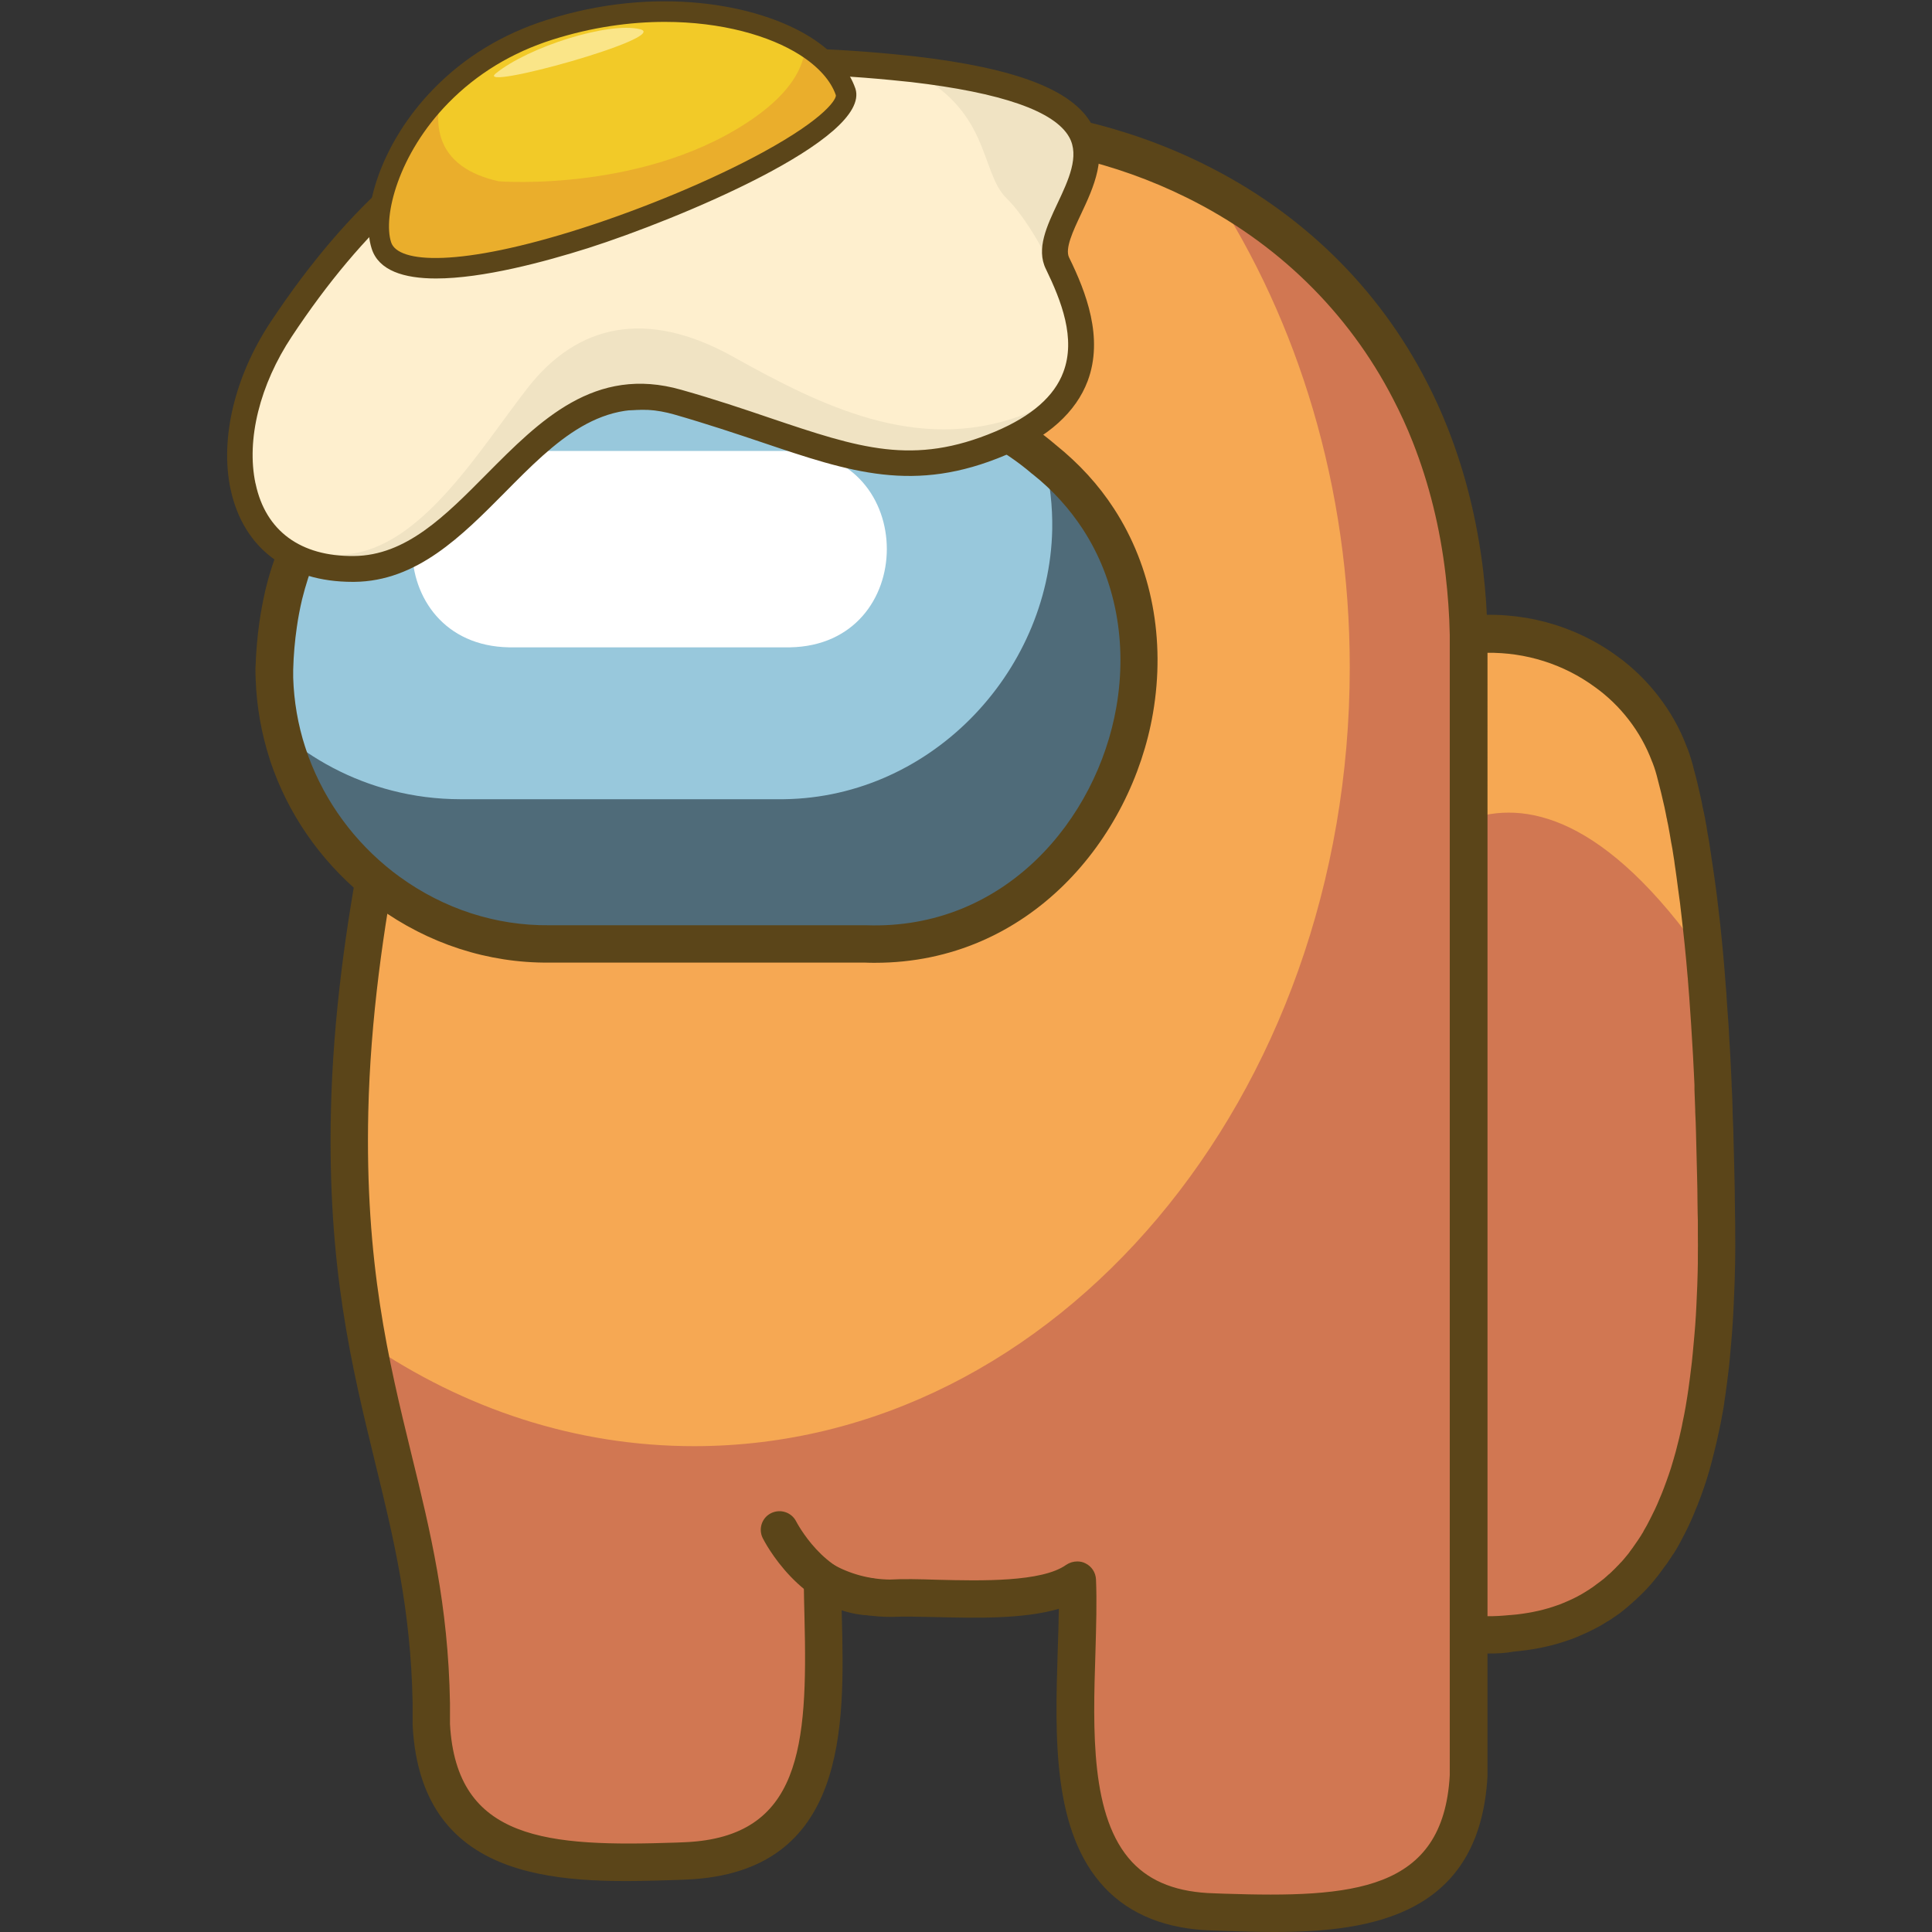 <?xml version="1.0" encoding="utf-8"?>
<!-- Generator: Adobe Illustrator 25.2.1, SVG Export Plug-In . SVG Version: 6.00 Build 0)  -->
<svg version="1.1" id="Слой_1" xmlns="http://www.w3.org/2000/svg" xmlns:xlink="http://www.w3.org/1999/xlink" x="0px" y="0px"
	 viewBox="0 0 1024 1024" style="enable-background:new 0 0 1024 1024;" xml:space="preserve">
<rect x="0" y="0" width="1024" height="1024" fill="#333333" stroke="none"/>
<style type="text/css">
	.st0{fill:#F6A853;}
	.st1{fill:#D17752;}
	.st2{fill:#5B4519;}
	.st3{fill:#4F6B79;}
	.st4{fill:#98C8DC;}
	.st5{fill:#FFFFFF;}
	.st6{fill:#FEF2E6;}
	.st7{fill:#FEEFCE;}
	.st8{fill:#F0E3C3;}
	.st9{fill:#F2CA28;}
	.st10{fill:#EAAE2C;}
	.st11{fill:#FAE588;}
</style>
<g>
	<path class="st0" d="M910.2,654.6c0,3.7,0,7.4,0,11c0,3.1-0.1,6.1-0.1,9.1c0,2.3-0.1,4.6-0.2,6.9c-0.2,7.4-0.6,14.5-1.1,21.5
		c-0.1,1.7-0.2,3.5-0.4,5.2c-0.3,3.4-0.6,6.8-0.9,10.1c-0.2,1.7-0.3,3.3-0.5,5c-0.5,4.9-1.2,9.8-1.9,14.4c-0.2,1.3-0.4,2.6-0.6,3.9
		c-0.3,2-0.6,4-1,6c-0.5,2.8-1,5.6-1.6,8.3c-0.6,2.9-1.2,5.8-1.9,8.6c-0.6,2.5-1.2,4.9-1.9,7.3c-0.8,3.1-1.7,6-2.6,9
		c-0.4,1.3-0.8,2.6-1.2,3.9c-0.4,1.2-0.8,2.4-1.2,3.6c-0.5,1.3-0.9,2.6-1.4,3.9c-0.4,1.2-0.9,2.4-1.4,3.6c-1.5,3.8-3.2,7.5-4.9,11
		c-0.6,1.2-1.2,2.4-1.8,3.5c-1,2-2.1,3.9-3.3,5.8c-0.4,0.7-0.9,1.5-1.3,2.2c-0.1,0.2-0.3,0.4-0.4,0.6c-0.5,0.9-1.1,1.8-1.7,2.6
		c-0.6,1-1.3,1.9-2,2.9c-0.9,1.3-1.8,2.5-2.8,3.7c-0.4,0.6-0.9,1.1-1.3,1.7c-0.7,0.9-1.4,1.7-2.1,2.6c-0.7,0.8-1.5,1.7-2.2,2.5
		c-0.7,0.8-1.5,1.6-2.3,2.4c-0.8,0.8-1.5,1.6-2.3,2.3c-0.8,0.7-1.5,1.5-2.3,2.2l0,0c-0.8,0.7-1.5,1.3-2.3,2c0,0-0.1,0-0.1,0.1
		c-0.8,0.7-1.7,1.4-2.5,2c-0.8,0.7-1.7,1.3-2.6,1.9c-0.7,0.5-1.5,1-2.2,1.6c-0.1,0.1-0.3,0.2-0.4,0.3c-0.8,0.6-1.7,1.1-2.5,1.6
		c-1.9,1.2-3.9,2.4-6,3.4c-1.8,0.9-3.5,1.8-5.4,2.6c-1.1,0.5-2.2,1-3.4,1.4c-1,0.4-2.1,0.8-3.1,1.2c-7.3,2.6-15.3,4.4-23.7,5.4
		c-1.2,0.1-2.4,0.3-3.6,0.4c-7.6,0.9-15.4,1-23.3,0.1V336.4c26.9-2.9,52.9,4.7,73.1,19.6c7.5,5.4,14.1,11.9,19.8,19.2
		c5.8,7.4,10.4,15.7,13.8,24.7c0,0,0.1,0.3,0.3,0.9c1.2,3.2,2.2,6.5,3,9.9c1,3.8,2.3,8.8,3.6,15c0.3,1.7,0.7,3.4,1.1,5.3
		c0.2,0.9,0.4,1.7,0.5,2.7c0.2,1.2,0.5,2.5,0.7,3.7c0.3,1.5,0.6,3,0.8,4.6c0.1,0.8,0.3,1.6,0.4,2.4c0.4,2.5,0.9,5,1.3,7.7
		c0.2,1.3,0.4,2.7,0.6,4.1c0.4,2.8,0.9,5.8,1.3,8.9c0.2,1.5,0.4,3,0.6,4.5c0.3,2.2,0.6,4.4,0.9,6.7c0.1,1.1,0.3,2.2,0.4,3.4
		c0.1,1.1,0.3,2.3,0.4,3.5c0.9,7.8,1.8,16.2,2.7,25.3c0.2,2.8,0.5,5.6,0.7,8.5c0,0.4,0.1,0.9,0.1,1.4c0.2,2.9,0.5,5.8,0.7,8.8
		c0,0.6,0.1,1.1,0.1,1.7c0.2,2.4,0.4,4.9,0.5,7.5c0.1,1.2,0.2,2.4,0.2,3.6c0,0.6,0.1,1.3,0.1,1.9c0.2,2.7,0.3,5.5,0.5,8.3
		c0.4,5.9,0.7,11.9,1,18.2c0.1,2.2,0.2,4.3,0.3,6.5c0,0.8,0.1,1.5,0.1,2.3c0.2,3.5,0.3,7.2,0.4,10.9c0,0.3,0,0.6,0,0.9
		c0.1,3.5,0.2,7,0.4,10.6c0.2,7.8,0.4,16,0.6,24.3c0.1,4.2,0.1,8.5,0.2,12.8c0,2.2,0,4.3,0.1,6.6c0,2.2,0.1,4.4,0.1,6.6
		C910.2,651.4,910.2,653,910.2,654.6z"/>
	<path class="st1" d="M910.2,654.6c0,3.7,0,7.4,0,11c0,3.1-0.1,6.1-0.1,9.1c0,2.3-0.1,4.6-0.2,6.9c-0.2,7.4-0.6,14.5-1.1,21.5
		c-0.1,1.7-0.2,3.5-0.4,5.2c-0.3,3.4-0.6,6.8-0.9,10.1c-0.2,1.7-0.3,3.3-0.5,5c-0.5,4.9-1.2,9.8-1.9,14.4c-0.2,1.3-0.4,2.6-0.6,3.9
		c-0.3,2-0.6,4-1,6c-0.5,2.8-1,5.6-1.6,8.3c-0.6,2.9-1.2,5.8-1.9,8.6c-0.6,2.5-1.2,4.9-1.9,7.3c-0.8,3.1-1.7,6-2.6,9
		c-0.4,1.3-0.8,2.6-1.2,3.9c-0.4,1.2-0.8,2.4-1.2,3.6c-0.5,1.3-0.9,2.6-1.4,3.9c-0.4,1.2-0.9,2.4-1.4,3.6c-1.5,3.8-3.2,7.5-4.9,11
		c-0.6,1.2-1.2,2.4-1.8,3.5c-1,2-2.1,3.9-3.3,5.8c-0.4,0.7-0.9,1.5-1.3,2.2c-0.1,0.2-0.3,0.4-0.4,0.6c-0.5,0.9-1.1,1.8-1.7,2.6
		c-0.6,1-1.3,1.9-2,2.9c-0.9,1.3-1.8,2.5-2.8,3.7c-0.4,0.6-0.9,1.1-1.3,1.7c-0.7,0.9-1.4,1.7-2.1,2.6c-0.7,0.8-1.5,1.7-2.2,2.5
		c-0.7,0.8-1.5,1.6-2.3,2.4c-0.8,0.8-1.5,1.6-2.3,2.3c-0.8,0.7-1.5,1.5-2.3,2.2l0,0c-0.8,0.7-1.5,1.3-2.3,2c0,0-0.1,0-0.1,0.1
		c-0.8,0.7-1.7,1.4-2.5,2c-0.8,0.7-1.7,1.3-2.6,1.9c-0.7,0.5-1.5,1-2.2,1.6c-0.1,0.1-0.3,0.2-0.4,0.3c-0.8,0.6-1.7,1.1-2.5,1.6
		c-1.9,1.2-3.9,2.4-6,3.4c-1.8,0.9-3.5,1.8-5.4,2.6c-1.1,0.5-2.2,1-3.4,1.4c-1,0.4-2.1,0.8-3.1,1.2c-7.3,2.6-15.3,4.4-23.7,5.4
		c-1.2,0.1-2.4,0.3-3.6,0.4c-7.6,0.9-15.4,1-23.3,0.1V434.4c29.1-10.4,72.1-2.7,125.4,74c0.2,2.8,0.5,5.6,0.7,8.5
		c0,0.4,0.1,0.9,0.1,1.4c0.2,2.9,0.5,5.8,0.7,8.8c0,0.6,0.1,1.1,0.1,1.7c0.2,2.4,0.4,4.9,0.5,7.5c0.1,1.2,0.2,2.4,0.2,3.6
		c0,0.6,0.1,1.3,0.1,1.9c0.2,2.7,0.3,5.5,0.5,8.3c0.4,5.9,0.7,11.9,1,18.2c0.1,2.2,0.2,4.3,0.3,6.5c0,0.8,0.1,1.5,0.1,2.3
		c0.2,3.5,0.3,7.2,0.4,10.9c0,0.3,0,0.6,0,0.9c0.1,3.5,0.2,7,0.4,10.6c0.2,7.8,0.4,16,0.6,24.3c0.1,4.2,0.1,8.5,0.2,12.8
		c0,2.2,0,4.3,0.1,6.6c0,2.2,0.1,4.4,0.1,6.6C910.2,651.4,910.2,653,910.2,654.6z"/>
	<path class="st2" d="M789.2,876.4c-4,0-8-0.2-11.9-0.6c-5.1-0.5-8.9-4.8-8.9-9.9V336.4c0-5.1,3.8-9.3,8.9-9.9
		c28.7-3,57.1,4.6,80,21.4c8.2,5.9,15.5,13.1,21.7,21.1c6.4,8.3,11.6,17.5,15.2,27.3l0.4,0.9c1.3,3.6,2.4,7.2,3.3,11
		c1.2,4.2,2.4,9.4,3.7,15.3c0.3,1.4,0.6,2.7,0.8,4.1l0.3,1.3c0.2,0.8,0.4,1.7,0.6,2.8c0.3,1.2,0.5,2.5,0.7,3.8
		c0.3,1.3,0.6,3,0.8,4.6l0.4,2.3c0.5,2.5,0.9,5.2,1.3,8c0.1,0.8,0.3,1.7,0.4,2.6l0.2,1.5c0.4,2.3,0.7,4.8,1.1,7.3l0.9,6.3
		c0.3,2.2,0.6,4.4,0.9,6.8c0.1,1,0.3,2.2,0.4,3.5l0.4,3.3c1.3,10.6,2.4,22.1,3.4,34.3c0,0.3,0.1,0.9,0.1,1.5
		c0.1,1.7,0.3,3.4,0.4,5.2l0.3,3.5c0.1,0.8,0.1,1.4,0.1,2.1l0.2,2.8c0.1,1.5,0.2,2.9,0.3,4.4l0.4,5.5c0.2,2.7,0.4,5.6,0.5,8.5
		c0.4,5.8,0.7,11.9,1,18.2c0.1,2.1,0.2,4.3,0.3,6.6l0,0.8c0,0.6,0,1.2,0.1,1.7c0.2,3.5,0.3,7,0.4,10.6c0,0.4,0.1,0.9,0,1.5
		c0.1,3.4,0.3,6.8,0.4,10.4c0.2,7.8,0.4,16,0.6,24.4c0.1,4.3,0.2,8.5,0.2,12.9l0.1,6.6c0,2.1,0.1,4.4,0.1,6.6c0,1.6,0,3.3,0,4.9
		c0.1,3.7,0,7.5,0,11.1c0,3.1-0.1,6.2-0.2,9.2c0,2.3-0.1,4.7-0.2,7c-0.3,7.7-0.6,15-1.1,21.8c-0.1,2-0.3,3.7-0.4,5.4
		c-0.3,3.4-0.6,6.9-0.9,10.2l-0.5,5.1c-0.6,5.5-1.3,10.3-1.9,14.9l-0.6,3.9c0,0,0,0.3,0,0.3c-0.3,2-0.6,4-1,5.9
		c-0.5,3-1.1,5.8-1.7,8.6c-0.6,3-1.3,5.9-2,8.9c-0.6,2.6-1.3,5.1-1.9,7.6c-0.8,3.1-1.7,6.3-2.7,9.4c-0.4,1.2-0.8,2.5-1.2,3.7
		c0,0-0.1,0.3-0.1,0.3c-0.4,1.2-0.9,2.5-1.3,3.7c-0.5,1.4-1,2.8-1.6,4.2c-0.4,1.2-0.9,2.5-1.5,3.8c-1.6,4.1-3.4,8.1-5.2,11.7
		c-0.6,1.3-1.3,2.5-1.9,3.7c-1.1,2.2-2.3,4.3-3.4,6.2c-0.5,0.8-1,1.6-1.5,2.4c-0.1,0.1-0.1,0.2-0.2,0.2l-0.2,0.3
		c-0.6,1-1.2,1.9-1.9,2.9c-0.7,1.1-1.4,2.1-2.2,3.1c-1,1.4-2,2.7-3,4.1c-0.4,0.5-0.9,1.2-1.5,1.9c-0.7,0.9-1.5,1.9-2.2,2.7
		c-0.5,0.6-1.1,1.2-1.6,1.8l-0.7,0.8c-0.9,1-1.8,1.9-2.6,2.7c-0.9,0.9-1.8,1.8-2.7,2.6c-0.7,0.7-1.5,1.5-2.4,2.2
		c0,0-0.1,0.1-0.1,0.1c-0.6,0.5-1.1,1-1.7,1.5l-0.7,0.6v0c-0.1,0.1-0.2,0.2-0.3,0.3c-0.9,0.8-1.9,1.5-2.8,2.3
		c-0.8,0.7-1.8,1.4-2.8,2.1c-0.5,0.3-1,0.7-1.6,1.1l-0.6,0.4c-0.2,0.2-0.5,0.3-0.7,0.5c-0.9,0.6-1.8,1.2-2.9,1.8
		c-2,1.3-4.3,2.6-6.5,3.7c-1.7,0.9-3.6,1.8-5.9,2.8c-1.2,0.6-2.5,1.1-3.7,1.6c-1.1,0.5-2.2,0.9-3.4,1.3c-8.1,2.9-16.8,4.9-26,5.9
		c-1.2,0.1-2.5,0.3-3.8,0.4C798.1,876.2,793.6,876.4,789.2,876.4z M788.2,856.6c4,0.1,8.1-0.2,12.2-0.6c0.1,0,0.2,0,0.3,0
		c1.1-0.1,2.2-0.2,3.2-0.3c7.8-0.9,15-2.5,21.6-4.9c0.9-0.3,1.8-0.6,2.6-1c0.1,0,0.2-0.1,0.3-0.1c0.9-0.4,1.9-0.8,2.8-1.2
		c1.9-0.8,3.4-1.6,4.8-2.3c1.9-1,3.6-2,5.3-3.1c0.8-0.5,1.5-0.9,2.1-1.4c0.1-0.1,0.3-0.2,0.5-0.3l0.7-0.5c0.4-0.3,0.8-0.6,1.2-0.9
		c0.8-0.6,1.5-1.1,2.3-1.7c0.9-0.7,1.6-1.2,2.3-1.8h0c0.1-0.1,0.1-0.1,0.2-0.2l0.7-0.6c0.4-0.4,0.8-0.7,1.2-1.1
		c0.1-0.1,0.2-0.2,0.3-0.2c0.7-0.6,1.3-1.2,2-1.9c0.8-0.8,1.5-1.4,2.1-2.1c0.7-0.7,1.4-1.4,2-2.1l0.7-0.7c0.4-0.5,0.9-1,1.3-1.5
		c0.6-0.7,1.2-1.5,1.9-2.3c0.5-0.6,0.8-1,1.1-1.5c1-1.3,1.8-2.4,2.6-3.6c0.6-0.9,1.2-1.7,1.8-2.6c0.5-0.7,1-1.5,1.5-2.3l0.4-0.7l0,0
		c0.4-0.6,0.8-1.2,1.1-1.9c0-0.1,0.1-0.2,0.1-0.2c1-1.6,1.9-3.3,2.9-5.3c0.6-1.2,1.2-2.3,1.7-3.4c1.6-3.1,3.1-6.6,4.6-10.3
		c0.5-1.2,0.9-2.3,1.3-3.3c0.5-1.4,1-2.6,1.4-3.8c0.4-1.1,0.8-2.2,1.2-3.4c0.4-1.3,0.8-2.5,1.2-3.6c0.9-2.9,1.7-5.8,2.5-8.6
		c0.6-2.3,1.2-4.7,1.8-7.1c0.6-2.7,1.3-5.4,1.8-8.3c0.6-2.7,1.1-5.4,1.6-8.2c0.3-1.8,0.6-3.6,0.9-5.5l0.6-4
		c0.6-4.3,1.2-8.9,1.8-14.1l0.5-4.9c0.3-3.2,0.6-6.5,0.9-9.9c0.1-1.7,0.3-3.3,0.4-4.9c0.5-6.8,0.8-13.9,1.1-21.3
		c0.1-2.2,0.1-4.5,0.2-6.8c0.1-3,0.1-5.9,0.1-8.9c0-3.5,0.1-7.1,0-10.7c0,0,0-0.1,0-0.1c0-1.6,0-3.1,0-4.7c0-2.2,0-4.3-0.1-6.5
		l-0.1-6.7c0-4.3-0.1-8.6-0.2-12.7c-0.2-8.3-0.4-16.4-0.6-24.2c-0.1-3.6-0.2-7.1-0.4-10.5c0-0.2,0-0.4,0-0.6c0-0.1,0-0.3,0-0.4
		c-0.1-3.6-0.3-7.2-0.4-10.7c0-0.2,0-0.3,0-0.5c0-0.4,0-0.8,0-1.2l0-0.8c-0.1-2.1-0.2-4.2-0.3-6.3c-0.3-6.3-0.6-12.3-1-18.1
		c-0.2-2.8-0.3-5.6-0.5-8.2l-0.9-13c0-0.6-0.1-1-0.1-1.4l-0.3-3.8c-0.1-1.8-0.3-3.5-0.4-5.2c0-0.1,0-0.2,0-0.3
		c0-0.3-0.1-0.6-0.1-0.8c-1-12.2-2.2-23.4-3.4-33.7l-0.4-3.4c-0.1-1.3-0.3-2.3-0.4-3.3c-0.3-2.4-0.6-4.5-0.9-6.6l-0.8-6.1
		c-0.3-2.4-0.7-4.8-1-7l-0.2-1.6c-0.1-0.8-0.3-1.7-0.4-2.5c-0.4-2.7-0.8-5.2-1.3-7.6l-0.4-2.4c-0.3-1.6-0.5-3.1-0.8-4.5
		c-0.2-1.4-0.5-2.6-0.7-3.6c0-0.1-0.1-0.3-0.1-0.4c-0.1-0.7-0.2-1.4-0.4-2l-0.3-1.6c-0.3-1.3-0.5-2.6-0.8-3.9
		c-1.2-5.4-2.4-10.3-3.5-14.4c-0.8-3.3-1.7-6.3-2.8-9.1l-0.3-0.7c-3-8-7.2-15.5-12.4-22.2c-5.1-6.6-11.1-12.4-17.8-17.2
		c-16.6-12.2-36.7-18.5-57.3-18.2V856.6z M843.6,841.7C843.5,841.7,843.5,841.7,843.6,841.7C843.5,841.7,843.5,841.7,843.6,841.7z
		 M843.7,841.6c-0.1,0-0.1,0.1-0.2,0.1C843.6,841.7,843.7,841.7,843.7,841.6z M878.8,818.4L878.8,818.4L878.8,818.4z M920.1,654.6
		L920.1,654.6L920.1,654.6z M898.9,588.1C898.9,588.1,898.9,588.1,898.9,588.1C898.9,588.1,898.9,588.1,898.9,588.1z M898.9,588.1
		C898.9,588.1,898.9,588.1,898.9,588.1C898.9,588.1,898.9,588.1,898.9,588.1z"/>
	<path class="st1" d="M778.3,336.3V941c-1.9,34.8-16.9,53.4-38.2,63.1c-27,12.2-63.9,10.3-96.8,9.3c-63.6-1.7-73.1-53-73.3-105.1
		c-0.1-25.2,1.9-50.7,1-70.7c-21.1,15.2-74.2,8.2-98.9,9.7c-13.2,0-25.5-3.5-36.1-9.7c0.1,15.6,0.9,32.7,0.8,49.7
		c-0.6,48.9-10.1,96.4-73.1,99.2c-59.1,1.9-130.9,6.5-135.1-72.3c0,0,0-10.8,0-11.2c-0.1-8.2-0.5-16.2-1.1-23.8
		c-1.9-25.7-5.8-48.4-10.6-70.3c-6.9-31.6-15.6-61.7-22.1-97.1c-6.3-34-10.6-72.9-9.5-122.6c2.2-96.6,26.7-194.4,43.3-250.5v-2.4
		c0.9-36.2,7-68.7,17.4-97.6c6.3-17.7,14.2-34,23.5-49c10.1-16.5,21.9-31.2,34.9-44.4c32.2-32.5,72.2-55,115.3-67.5
		c21.1-6.1,43-9.9,65-11.2c6.7-0.4,13.3-0.6,20-0.6h0c44.5,0.2,88.9,10.1,128.7,29.8l0.9,0.4c2.7,1.3,5.4,2.7,8,4.1
		c16.7,9,32.4,19.8,46.8,32.3c23.2,20.2,43.1,44.9,58.2,74.2c4,7.6,7.6,15.5,10.8,23.8c8.7,22.1,14.9,46.4,18,72.9
		C777.3,314.1,778.1,325,778.3,336.3z"/>
	<path class="st0" d="M715.4,353.7c0,228-155.6,412.8-347.5,412.8c-63,0-122.1-19.9-173.1-54.7c-6.3-34-10.6-72.9-9.5-122.6
		c2.2-96.6,26.7-194.4,43.3-250.5v-2.4c0.9-36.2,7-68.7,17.4-97.6c6.3-17.7,14.2-34,23.5-49c10.1-16.5,21.9-31.2,34.9-44.4
		c32.2-32.5,72.2-55,115.3-67.5c21.1-6.1,43-9.9,65-11.2c6.7-0.4,13.3-0.6,20-0.6h0c44.5,0.2,88.9,10.1,128.7,29.8l0.9,0.4
		c2.7,1.3,5.4,2.7,8,4.1C688.1,170.3,715.4,258.2,715.4,353.7z"/>
	<path class="st2" d="M675.4,1024c-9.3,0-18.4-0.3-27.1-0.6l-5.4-0.2c-24.5-0.6-43.8-8.3-57.4-22.7c-27.9-29.6-26.3-80.4-24.9-125.2
		c0.3-7.9,0.5-15.5,0.6-22.6c-18.8,5.5-43.8,4.9-65,4.4c-9-0.2-17.5-0.4-23.6-0.1c-0.2,0-0.4,0-0.6,0c-8.8,0-17.6-1.4-25.9-4.2
		c0,1.5,0.1,2.9,0.1,4.4c1.4,57.1,3.4,135.2-82.1,139l-4.9,0.2c-57.3,1.9-135.9,4.5-140.5-81.9c0-0.2,0-0.4,0-0.5v-11.2
		c-0.9-49.8-10.1-87.6-19.9-127.7c-12.4-50.9-25.3-103.4-23.4-186.3c2.2-98.9,27.9-199.6,43.3-251.7v-0.9
		c0.9-36.2,6.9-70.1,18-100.9c6.4-18,14.6-35.1,24.4-50.8c10.3-16.7,22.5-32.2,36.3-46.2c32.1-32.4,73.4-56.7,119.6-70.1
		c21.7-6.3,44.3-10.2,67.2-11.6c6.8-0.4,13.8-0.6,20.6-0.6c46.7,0.2,92.7,10.9,133.1,30.9c51.7,25.5,92.6,65.4,118.3,115.5
		c4.1,7.9,7.9,16.2,11.2,24.7c9.2,23.3,15.5,48.7,18.7,75.3c1.3,11,2.1,22.3,2.3,33.7c0,0.1,0,0.1,0,0.2V941c0,0.2,0,0.4,0,0.5
		C784.3,1014.7,727.4,1024,675.4,1024z M571,827.6c1.5,0,3,0.3,4.3,1c3.3,1.6,5.4,4.8,5.6,8.5c0.5,11.7,0.1,24.9-0.3,38.9
		c-1.3,40.9-2.8,87.3,19.5,111c10,10.6,24.2,16,43.5,16.5l5.4,0.2c67.7,2.2,116-1,119.4-62.8V336.4c-0.2-10.7-1-21.3-2.2-31.7
		c-2.9-24.9-8.8-48.6-17.4-70.4c-3.1-7.9-6.6-15.5-10.4-22.8c-23.8-46.2-61.7-83.2-109.5-106.8C591.2,86,548.3,76.1,504.6,75.9
		c-6.4,0-12.9,0.2-19.3,0.6c-21.4,1.3-42.6,5-62.9,10.8c-42.9,12.5-81.3,35-111,65c-12.7,12.9-24,27.2-33.5,42.6
		c-9,14.6-16.6,30.4-22.6,47.1c-10.3,28.8-16,60.6-16.8,94.5l0,2.1c0,1-0.1,1.9-0.4,2.8c-15.1,50.7-40.7,150.4-42.9,247.9
		c-1.8,80.3,10.7,131.6,22.8,181.2c10.1,41.2,19.6,80,20.5,132.2l0,11.1c3.4,61.9,51.9,65.1,120,62.8l4.8-0.2
		c61.2-2.8,64.8-50.9,63.1-118.7c-0.2-7.1-0.3-13.7-0.4-20.3c0-3.6,1.9-6.8,4.9-8.6c3.1-1.8,6.9-1.8,9.9,0
		c9.4,5.4,20.1,8.3,30.9,8.4c6.9-0.4,15.7-0.2,25,0.1c23.4,0.6,55.5,1.3,68.4-7.9C566.9,828.2,568.9,827.6,571,827.6z"/>
	<g>
		<path class="st3" d="M601.4,376.4C589.9,443,535.8,503,458.7,500.3H291.2c-31.7,0.2-61.2-10.1-85.3-27.6c-2.7-1.9-5.2-3.9-7.7-6
			c-21-17.5-37-40.7-45.7-66.9h0c-4.2-12.8-6.7-26.3-7.1-40.2c0-1.7-0.1-3.4,0-5.1c0.3-8.2,1-16,2-23.3c0.8-5.5,1.8-10.8,3-15.8
			c2-8.4,4.5-16.2,7.6-23.3c1.2-2.9,2.5-5.6,3.9-8.3c12.1-23.6,30.1-40.1,51.9-51.6c5.4-2.9,11-5.4,16.8-7.6c7.8-3,16-5.6,24.4-7.6
			c33.3-8.3,71-10.1,108.3-9.9c4.8,0,9.7,0,14.5,0.1h0.1c28.3,0.4,56,1.6,80.9,1.5c36.2,0,69.3,13.2,94.7,35
			c11.8,9.4,21.3,20,28.8,31.6C601.9,305.5,607.4,341.8,601.4,376.4z"/>
		<path class="st4" d="M557.7,280.7c-1.6,76.3-65.8,144-146,142.9H244.1c-12.6,0-24.8-1.6-36.4-4.6c-21.9-5.6-41.7-16.2-58.4-30.4
			c-2.3-9.4-3.6-19.1-3.9-29c-0.1-1.7-0.1-3.4-0.1-5c0.3-8.2,1-16,2-23.3c0.8-5.5,1.8-10.8,3-15.8c2-8.4,4.5-16.2,7.6-23.3
			c1.2-2.9,2.5-5.6,3.9-8.3c12.1-23.6,30.1-40.1,51.9-51.6c5.4-2.9,11-5.4,16.8-7.6c7.8-3,16-5.6,24.4-7.6
			c33.3-8.3,71-10.1,108.3-9.9c4.8,0,9.7,0,14.5,0.1h0.1c28.3,0.4,56,1.6,80.9,1.5c36.2,0,69.3,13.2,94.7,35
			C556.6,256,557.9,268.4,557.7,280.7z"/>
		<path class="st5" d="M269.8,343.1h148.9c68.4-1.2,68.5-103,0-104.1c0,0-148.9,0-148.9,0C201.4,240.1,201.3,341.9,269.8,343.1z"/>
		<path class="st2" d="M463.8,510.3c-1.7,0-3.5,0-5.3-0.1H291.2c-32.6,0.3-64.2-10-91.1-29.5c-2.7-2-5.5-4.1-8.2-6.4
			c-22.6-18.9-39.4-43.3-48.6-70.8c-0.1-0.2-0.2-0.4-0.2-0.7c-4.6-14-7.1-28.5-7.6-43c-0.1-1.8-0.1-3.7-0.1-5.5
			c0.3-8.8,1-17,2.1-24.6c0.8-5.7,1.9-11.3,3.1-16.7c2.1-8.7,4.8-17.1,8.1-24.9c1.3-3,2.6-5.9,4.2-8.9
			c12.2-23.9,31.1-42.7,56.1-55.9c5.5-2.9,11.5-5.6,17.8-8.1c7.9-3.1,16.6-5.8,25.6-8c37.3-9.3,78.8-10.4,110.8-10.2
			c4.8,0,9.7,0,14.6,0.1c11.1,0.2,21.9,0.4,32.6,0.7c17,0.4,33.1,0.8,48.2,0.8c37.1,0,73,13.2,101.1,37.3
			c12.2,9.8,22.6,21.1,30.8,33.8c20,30.8,27.3,69.3,20.6,108.3C599.7,444.5,545.6,510.3,463.8,510.3z M458.7,490.4
			c0.1,0,0.2,0,0.4,0c73.5,2.6,122.3-56.2,132.6-115.7c0,0,0,0,0,0c5.9-34-0.4-67.5-17.7-94.1c-7.1-10.9-16-20.8-26.6-29.2
			c-0.1-0.1-0.2-0.2-0.3-0.2c-24.5-21-55.9-32.6-88.3-32.6c-15.4,0.1-31.6-0.3-48.8-0.8c-10.6-0.3-21.4-0.5-32.3-0.7
			c-4.9-0.1-9.6-0.1-14.4-0.1c-30.9-0.1-70.7,0.8-105.9,9.6c-8.2,2-16,4.5-23.2,7.3c-5.6,2.2-10.9,4.6-15.7,7.1
			c-21.6,11.4-37.2,26.8-47.7,47.3c-1.3,2.6-2.5,5.1-3.6,7.7c-2.9,6.8-5.2,14.1-7.1,21.7c-1.1,4.7-2.1,9.8-2.8,14.9
			c-1,6.9-1.7,14.4-1.9,22.3c0,1.3,0,2.9,0,4.4c0.4,12.4,2.5,24.8,6.4,36.8c0.1,0.2,0.2,0.4,0.2,0.6c8,24.2,22.7,45.8,42.6,62.4
			c2.4,2,4.8,3.9,7.2,5.6c23.4,17,51,26,79.3,25.7H458.7z"/>
	</g>
	<path class="st2" d="M460.8,856.2c-0.2,0-0.3,0-0.5,0c-36.1-1.9-55.2-39.3-56-40.9c-2.5-4.9-0.5-10.9,4.4-13.3
		c4.9-2.4,10.8-0.5,13.3,4.4c0.2,0.4,14.9,28.7,39.3,30c5.5,0.3,9.7,5,9.4,10.4C470.4,852.1,466,856.2,460.8,856.2z"/>
	<path class="st6" d="M247.2,232.1c0,0,28.9-7.9,45.2-33.5s39.1-66.1,84.1-73.6c44.9-7.5-12.4,16.8-40.3,39.6
		C308.2,187.4,284.4,232.5,247.2,232.1z"/>
	<path class="st7" d="M560.5,139.4c13.2,26.9,29.7,70.2-30.1,95.5c-59.7,25.3-94.5,0-171.1-21.8c-76.7-21.8-104.2,87.8-171.7,88.4
		c-34.3,0.3-53.3-18.1-58.8-43.6c0-0.1,0-0.1,0-0.1c-5.3-24.6,2-55.9,20.3-83.4C231.4,50.2,330.8,20.4,480.7,36.3
		c1,0.1,2,0.2,3.1,0.3C639.8,54.8,547.4,112.6,560.5,139.4z"/>
	<path class="st8" d="M560.5,139.4c13.2,26.9,29.7,70.2-30.1,95.5c-59.7,25.3-94.5,0-171.1-21.8c-76.7-21.8-104.2,87.8-171.7,88.4
		c-34.3,0.3-53.3-18.1-58.8-43.6c4.1,8.7,20.9,39,55,35.9c39.8-3.6,70.2-55.3,96.1-88.5c26-33.1,62.4-42.1,108.9-16.1
		c46.6,26,97.1,51,151.9,31.3c54.9-19.7,11.1-97.6-7.1-115.3c-14.7-14.3-7.9-47.5-53.2-68.9c1,0.1,2,0.2,3.1,0.3
		C639.8,54.8,547.4,112.6,560.5,139.4z"/>
	<path class="st2" d="M186.9,308.4c-34.3,0-57.8-17.7-64.6-48.7c0-0.1-0.1-0.3-0.1-0.4c-5.7-26.8,2.2-59.9,21.2-88.6
		C185,107.9,230.6,68.4,287.1,46.4c51.7-20.1,113.4-25.5,194.3-16.9l3,0.3c54.2,6.3,84.1,17.8,94.3,36.2c9,16.2,0.8,33.6-5.8,47.6
		c-4.2,8.9-8.5,18.1-6.3,22.8l0,0c9.1,18.5,18.4,42.7,9.9,65.5c-6.2,16.5-20.8,29.7-43.5,39.3c-48.4,20.5-82.2,9.1-129-6.7
		c-13.7-4.6-29.2-9.8-46.6-14.8c-38.1-10.9-63.2,14.4-89.7,41.2c-23,23.2-46.7,47.2-80,47.5C187.4,308.4,187.1,308.4,186.9,308.4z
		 M135.5,256.5c5.3,24.9,23.8,38.5,52,38.2c27.7-0.2,48.4-21.2,70.4-43.4c28.2-28.4,57.3-57.8,103.2-44.7c17.7,5,33.4,10.3,47.2,15
		c47.2,15.9,75.7,25.5,119.3,7.1c19.1-8.1,31.2-18.6,36-31.5c6.7-17.8-1-37.6-9.3-54.7c0,0,0,0,0,0c-5.2-10.6,0.6-22.8,6.2-34.7
		c5.8-12.3,11.8-25.1,6.2-35.1c-7.7-13.8-35.9-23.6-83.8-29.2l-3-0.3c-158.5-16.9-249.6,21-325.2,135.1
		c-17,25.6-24.2,54.7-19.3,77.9C135.5,256.3,135.5,256.4,135.5,256.5L135.5,256.5z"/>
	<path class="st9" d="M202.1,130c-5.2-16.2,3.9-51.1,31.7-79.4c14.1-14.4,33.1-27.2,57.4-34.9c53-16.9,106.4-9.9,135.8,8.8
		c10.6,6.7,18,15,21.2,24.1C457.6,78.6,217,176.1,202.1,130z"/>
	<path class="st10" d="M202.1,130c-5.2-16.2,3.9-51.1,31.7-79.4c-4,16.4-2.3,38.2,30.6,45.5c0,0,79.6,6.3,136.5-34.5
		c18.2-13.1,25.1-25.8,26-37.1c10.6,6.7,18,15,21.2,24.1C457.6,78.6,217,176.1,202.1,130z"/>
	<path class="st11" d="M262.8,38.9c17.4-14.1,59.8-27.5,76.5-23.4C356,19.7,250.6,48.8,262.8,38.9z"/>
	<path class="st2" d="M231.1,147.6c-17.1,0-30.4-4.2-34.1-15.8l0,0c-6.1-18.9,4.5-55.9,33-84.9c16.3-16.7,36.4-28.9,59.7-36.3
		C347.4-7.9,401.8,2,430,20c11.8,7.5,19.9,16.9,23.4,27c8.4,26.7-93.8,69.2-141.7,84.5C288.6,138.8,255.9,147.6,231.1,147.6z
		 M352.4,11.6c-18.5,0-38.7,2.8-59.5,9.4c-21.5,6.8-40.1,18.1-55.2,33.5c-26.7,27.2-34.8,60.4-30.4,73.9l0,0
		c3.6,11.2,36.3,13.3,101-7.4c33.4-10.7,69.3-25.7,95.9-40.2C438.5,62.1,443.5,52,443,50.4c-2.6-7.6-9.2-15-18.9-21.2
		C408,18.9,382.4,11.6,352.4,11.6z"/>
</g>
</svg>
